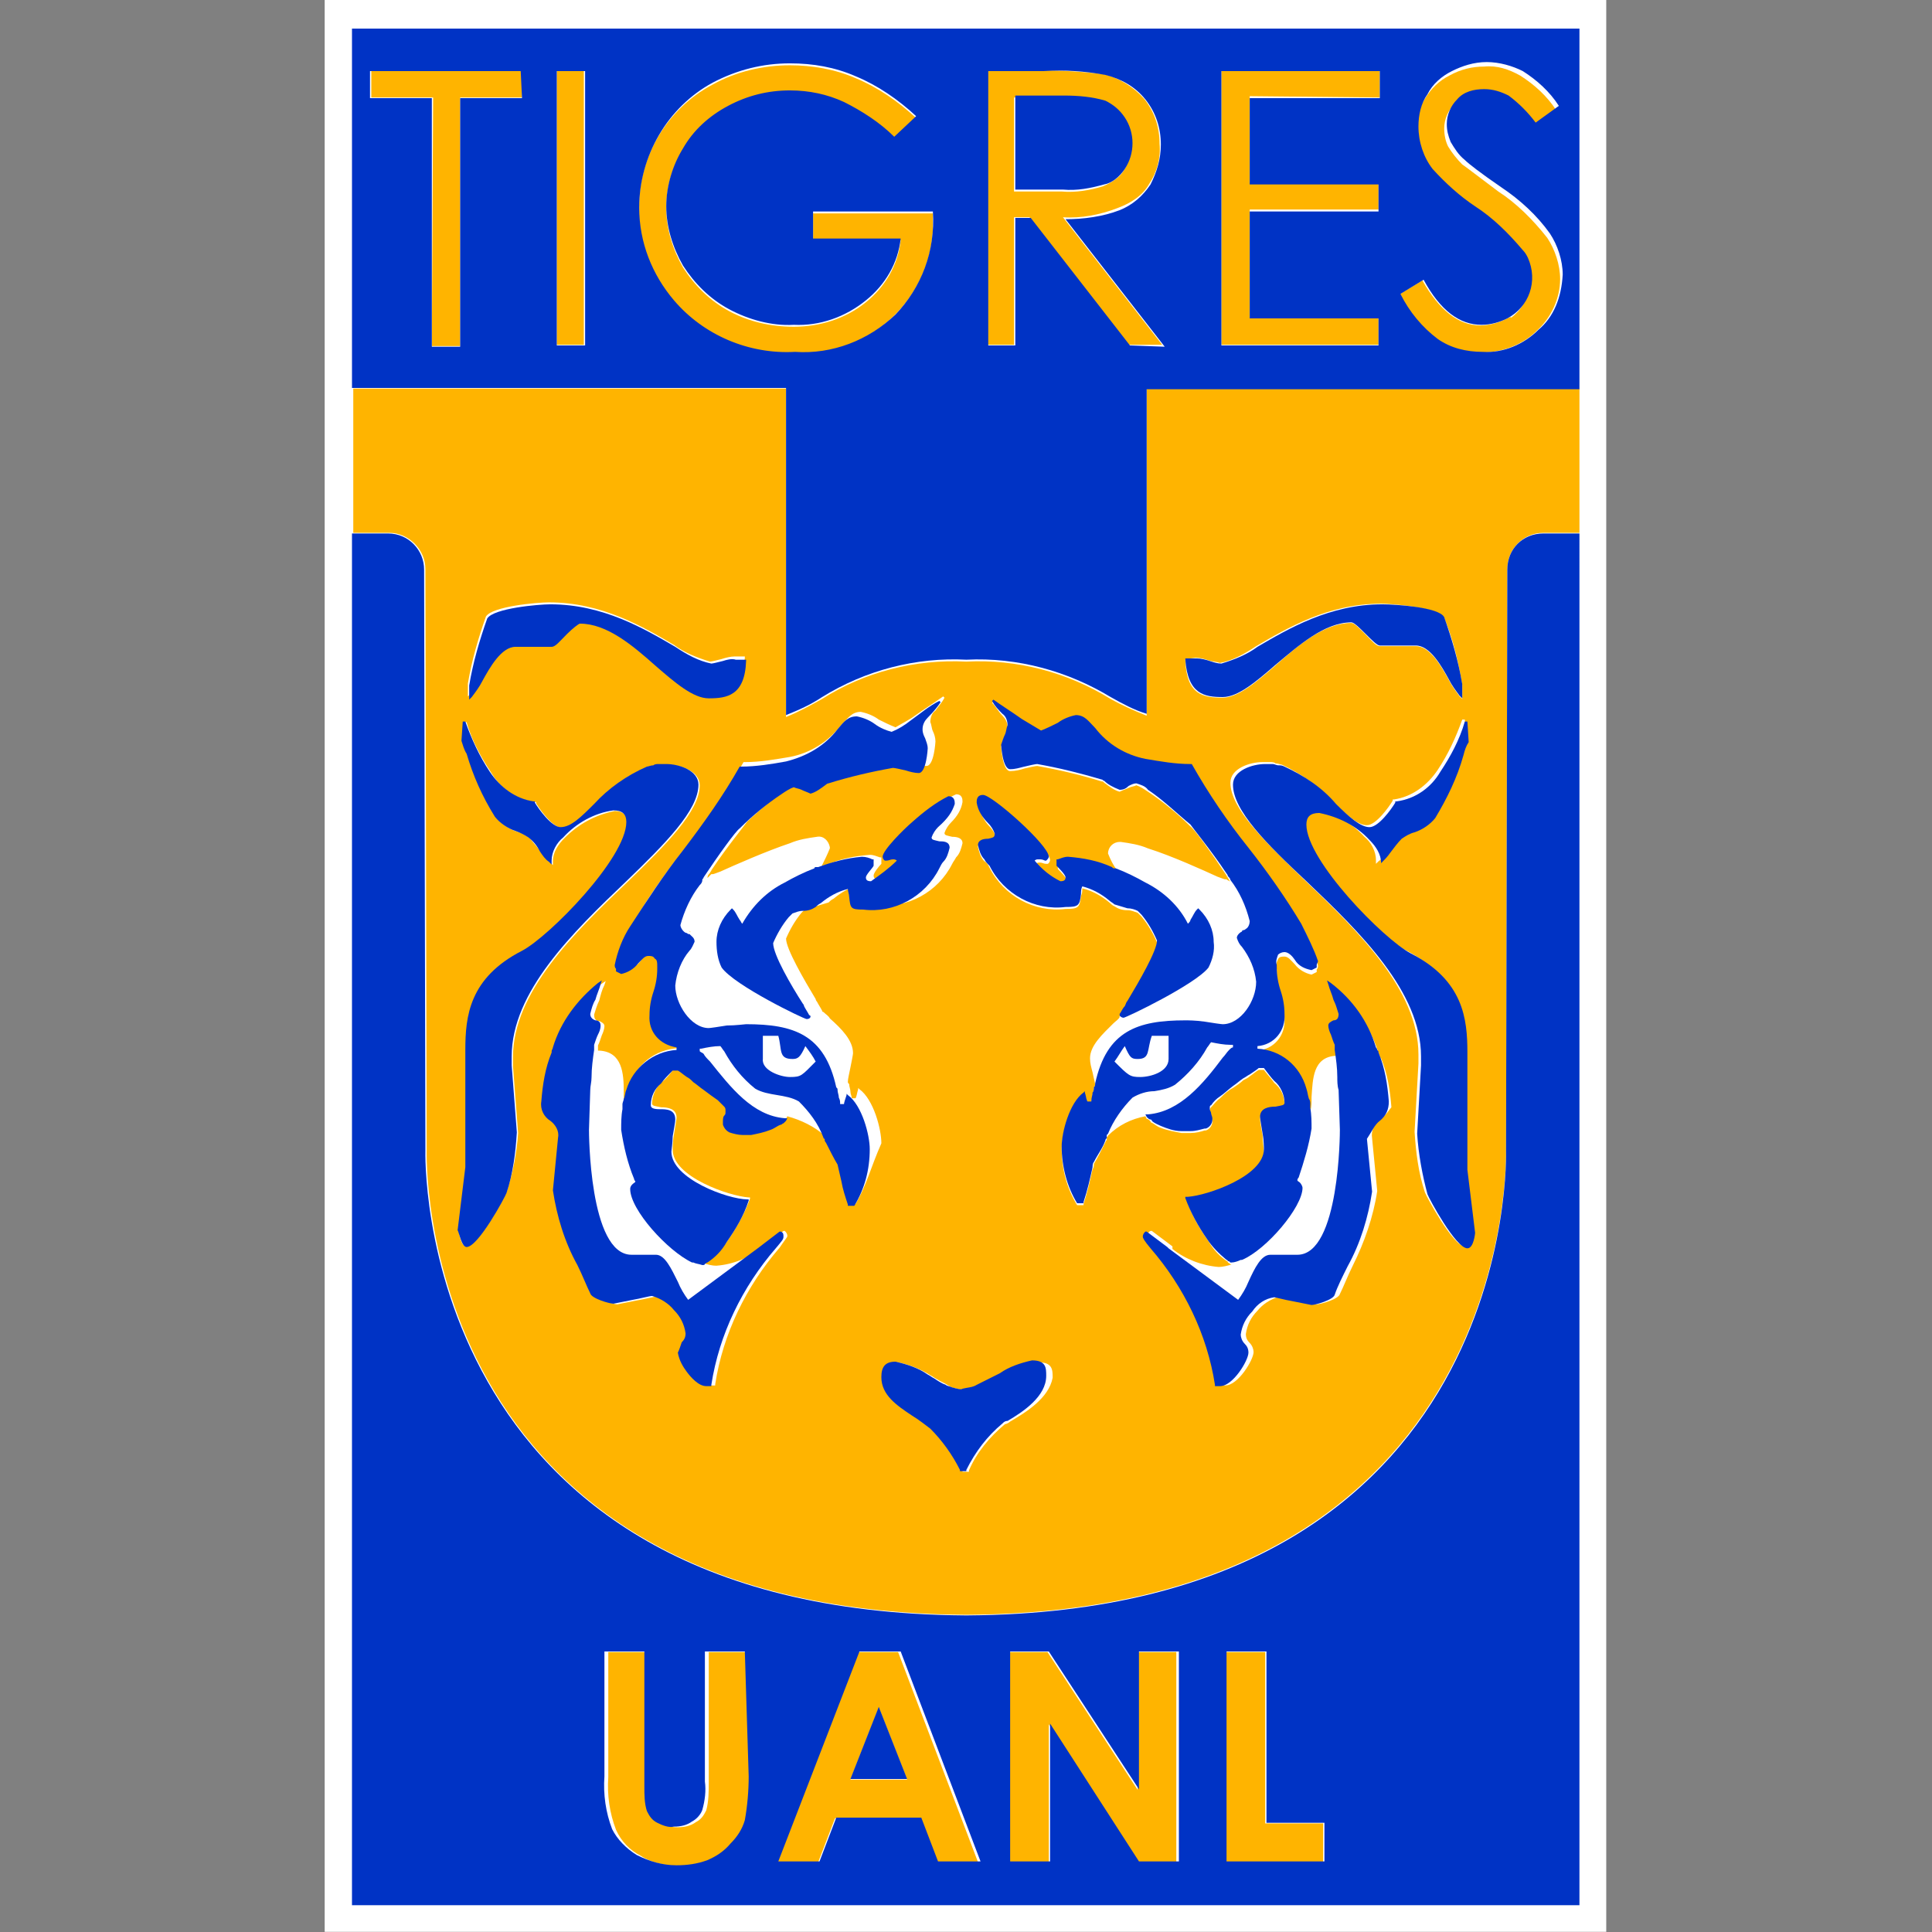 <?xml version="1.0" encoding="UTF-8"?> <svg xmlns="http://www.w3.org/2000/svg" xmlns:xlink="http://www.w3.org/1999/xlink" version="1.1" id="Layer_1" x="0px" y="0px" viewBox="0 0 150 150" style="enable-background:new 0 0 150 150;" xml:space="preserve"><rect x="0" y="0" width="150" height="150" fill="#808080" stroke="none"/> <style type="text/css"> .st0{fill:#FFFFFF;} .st1{fill:#FFB400;} .st2{fill:#0033C5;} </style> <g id="Grupo_1664" transform="translate(128.309 29.986)"> <g id="Grupo_1663" transform="translate(0 0)"> <g id="Grupo_1662"> <g id="Grupo_1661"> <g id="Grupo_1658-2"> <rect id="Rectángulo_961" x="-103.1" y="-30" class="st0" width="99.5" height="150"></rect> <g id="Grupo_1658-3" transform="translate(16.463 52.429)"> <path id="Trazado_2222" class="st0" d="M-82.7,2.9c-0.5-0.3-1.1-0.5-1.7-0.5C-85,2.3-85.5,2.1-86,1.9c-1-0.8-1.8-1.8-2.4-2.9 c-0.1-0.1-0.2-0.3-0.3-0.4c-0.5,0.1-1,0.2-1.5,0.2l-0.1,0V-1c0.1,0,0.2,0.1,0.3,0.2c0.2,0.2,0.3,0.4,0.5,0.6 c1.5,2,3.3,4.2,5.8,4.4l0.1,0v0l0.1,0c1.1,0.2,2.1,0.7,2.9,1.5C-81.2,4.6-81.9,3.7-82.7,2.9z"></path> <path id="Trazado_2223" class="st0" d="M-49.9-0.1c0.2-0.2,0.3-0.4,0.5-0.6c0.1-0.1,0.2-0.1,0.3-0.2v-0.2l-0.2,0 c-0.5-0.1-1-0.2-1.5-0.2C-50.9-1.3-51-1.2-51.1-1c-0.6,1.1-1.4,2.1-2.5,2.9c-0.5,0.3-1.1,0.4-1.6,0.5 c-0.6,0.1-1.2,0.2-1.7,0.5c-0.8,0.8-1.5,1.7-1.9,2.8c0.8-0.7,1.8-1.2,2.9-1.5l0.1,0v0l0.1,0C-53.2,4-51.4,1.8-49.9-0.1z"></path> <path id="Trazado_2224" class="st0" d="M-81.1-2.9c-0.2-0.2-0.4-0.4-0.5-0.5c0,0.1-0.2,0.2-0.3,0.2c-0.2,0-5.6-2.6-6.6-4 c-0.3-0.6-0.4-1.3-0.4-2c0-0.9,0.4-1.8,1.1-2.5l0.1-0.1l0.1,0.1c0.2,0.3,0.4,0.6,0.5,0.8c0.1,0.1,0.1,0.2,0.2,0.3 c0.7-1.4,1.9-2.5,3.3-3.2c0.7-0.4,1.5-0.8,2.3-1.1c0,0,0-0.1,0-0.1l0,0c0.3-0.4,0.5-0.8,0.6-1.3c0-0.5-0.4-0.9-0.9-0.9 c0,0-0.1,0-0.1,0c-0.7,0.1-1.4,0.2-2.1,0.5c-1.9,0.6-4.3,1.7-5.4,2.2c-0.3,0.1-0.5,0.2-0.6,0.2l-0.1,0 c-0.1,0.1-0.2,0.2-0.3,0.3c-0.7,0.9-1.2,2-1.5,3.1c0,0.3,0.1,0.5,0.4,0.6c0.1,0,0.1,0.1,0.2,0.1c0.2,0.1,0.4,0.3,0.4,0.6 c-0.1,0.3-0.2,0.5-0.4,0.7C-91.7-8-92.1-7-92.2-6c0,1.5,1.2,3.3,2.6,3.3c0.1,0,0.8-0.1,1.4-0.2c0.7-0.1,1.3-0.1,1.5-0.1 c3.7,0,6.1,0.8,7,4.9c0-0.2,0.1-0.5,0.2-1.1c0.1-0.5,0.2-1,0.2-1.1C-79.2-1.3-80.2-2.2-81.1-2.9z"></path> <path id="Trazado_2225" class="st0" d="M-90.4,15.8C-90.4,15.8-90.4,15.8-90.4,15.8c-0.3,0-0.5-0.1-0.7-0.2l-0.1,0l0,0 c-1.9-0.8-4.8-4.1-4.8-5.7c0-0.1,0.1-0.3,0.2-0.4c0.1-0.1,0.1-0.1,0.2-0.2c0,0,0-0.1-0.1-0.2c-0.4-1.2-0.8-2.5-1-3.8 c0-0.5,0-1.1,0.1-1.6l0-0.1c-0.1-0.4-0.1-0.7-0.1-1.1c-0.1-1.4-0.1-3.1-1.9-3.2l-0.1,0c-0.1,0.7-0.2,1.4-0.2,2.1 c0,0.3-0.1,0.7-0.1,1l-0.1,3.1c0,0.1,0,9.7,3.3,9.7h2.1c0.7,0,1.2,1,1.7,2.1c0.2,0.5,0.5,1,0.8,1.4l5.4-4 c-1,0.8-2.3,1.3-3.5,1.4C-89.7,15.9-90.1,15.9-90.4,15.8z"></path> <path id="Trazado_2226" class="st0" d="M-52.8-3c0.1,0,0.8,0.1,1.5,0.1c0.6,0.1,1.3,0.2,1.4,0.2c1.4,0,2.6-1.9,2.6-3.3 c-0.1-1-0.5-2-1.1-2.7c-0.2-0.2-0.3-0.5-0.4-0.7c0-0.2,0.2-0.4,0.4-0.5c0.1-0.1,0.2-0.1,0.3-0.2c0.2-0.1,0.4-0.4,0.3-0.6 c-0.3-1.1-0.8-2.2-1.5-3.2c-0.1-0.1-0.2-0.2-0.3-0.2l-0.1,0c-0.1,0-0.3-0.1-0.6-0.2c-1.2-0.5-3.6-1.6-5.4-2.2 c-0.7-0.3-1.4-0.4-2.1-0.5c-0.5-0.1-0.9,0.3-1,0.8c0,0,0,0.1,0,0.1c0.2,0.5,0.4,0.9,0.7,1.3l0,0c0,0,0,0.1,0,0.1 c0.8,0.3,1.6,0.7,2.3,1.1c1.4,0.7,2.5,1.8,3.3,3.2c0.1-0.1,0.1-0.2,0.2-0.3c0.2-0.4,0.4-0.6,0.5-0.8l0.1-0.1l0.1,0.1 c0.7,0.7,1.1,1.6,1.1,2.5c0,0.7-0.1,1.4-0.4,2c-1,1.4-6.4,3.9-6.6,3.9c-0.1,0-0.3-0.1-0.3-0.2c-0.2,0.2-0.3,0.3-0.5,0.5 c-0.8,0.8-1.8,1.7-1.8,2.7c0.1,0.4,0.1,0.8,0.2,1.1c0.1,0.5,0.2,0.8,0.2,1C-58.9-2.1-56.5-3-52.8-3z"></path> <path id="Trazado_2227" class="st0" d="M-40.6,2.3c0-0.3-0.1-0.6-0.1-1c0-0.7-0.1-1.4-0.2-2.1H-41c-1.8,0.1-1.9,1.8-1.9,3.2 c0,0.4,0,0.8-0.1,1.1l0,0.1l0,0c0.1,0.5,0.1,1.1,0.1,1.6c-0.2,1.3-0.5,2.6-1,3.8c0,0.1-0.1,0.2-0.1,0.2c0,0.1,0.1,0.1,0.2,0.2 c0.1,0.1,0.2,0.2,0.2,0.4c0,1.6-2.9,4.8-4.7,5.6l0,0l-0.1,0c-0.2,0.1-0.4,0.1-0.7,0.2h-0.1c-0.3,0.1-0.6,0.2-1,0.2 c-1.3-0.1-2.6-0.6-3.6-1.4h0l5.4,4c0.3-0.4,0.6-0.9,0.8-1.4c0.5-1,1-2.1,1.7-2.1h2.1c3.3,0,3.3-9.6,3.3-9.7L-40.6,2.3z"></path> <path id="Trazado_2228" class="st0" d="M-84.1,4.7c0.1,0,0.1-0.1,0.1-0.1C-84.1,4.6-84.1,4.7-84.1,4.7 C-84.2,4.7-84.2,4.7-84.1,4.7z"></path> <path id="Trazado_2229" class="st0" d="M-55.4,4.7L-55.4,4.7C-55.4,4.7-55.5,4.7-55.4,4.7C-55.5,4.7-55.4,4.7-55.4,4.7z"></path> <path id="Trazado_2230" class="st0" d="M-81.4,0c-0.2-0.4-0.5-0.8-0.8-1.2c-0.4,0.9-0.5,1-1,1c-1,0-0.7-0.7-1.1-1.8 c-0.4,0-0.6,0-1.2,0v1.8c0,1,1.4,1.4,2.1,1.4C-82.5,1.2-82.5,1.1-81.4,0z"></path> <path id="Trazado_2231" class="st0" d="M-56.3-0.2c-0.4,0-0.6-0.1-1-1c-0.3,0.4-0.6,0.8-0.8,1.2c1.1,1.1,1.1,1.2,2,1.2 c0.7,0,2.2-0.5,2.2-1.4V-2c-0.7,0-0.9,0-1.3,0C-55.6-0.8-55.3-0.2-56.3-0.2z"></path> </g> <g id="Grupo_1659" transform="translate(1.719 3.982)"> <path id="Trazado_2232" class="st1" d="M-33.6,38.4c0,0,0.1-0.1,0.2-0.1c-0.1,0-0.2,0.1-0.3,0.2 C-33.7,38.4-33.7,38.4-33.6,38.4z"></path> <path id="Trazado_2233" class="st1" d="M-41-3.8v25.4c-1-0.4-1.9-0.8-2.8-1.3c-3.4-2.1-7.3-3.1-11.2-2.9h0 c-4-0.2-7.9,0.8-11.2,2.9c-0.9,0.5-1.8,1-2.8,1.4V-3.8h-33.6V7.4h2.8c1.5,0,2.8,1.3,2.8,2.8c0,0,0,0,0,0l0.1,45.1 c0,0-1.2,35.8,41.8,36.1h0.2c42.9-0.3,41.8-36.1,41.8-36.1l0.1-45.1c0-1.5,1.2-2.8,2.8-2.8c0,0,0,0,0,0h2.8V-3.8H-41z M-37.2,17.1L-37.2,17.1c0.4,0,0.7,0.1,1,0.2c0.3,0.1,0.6,0.1,0.9,0.2c1-0.2,1.9-0.7,2.8-1.3c2.4-1.4,5.6-3.3,9.7-3.3 c0.9,0,4.4,0.3,4.9,1.1c0.7,1.7,1.1,3.4,1.4,5.2v1.1l-0.2-0.2c-0.3-0.4-0.6-0.8-0.8-1.2c-0.6-1.1-1.5-2.7-2.6-2.7h-2.8 c-0.3,0-0.6-0.4-1.2-1c-0.4-0.4-0.8-0.8-1-0.8c-2.1,0-4.1,1.7-5.9,3.3c-1.5,1.3-2.9,2.5-4.1,2.5c-1.5,0-2.8-0.2-2.9-2.9l0-0.1 L-37.2,17.1z M-93.7,19.1c0.3-1.8,0.8-3.5,1.4-5.2c0.5-0.8,4-1.1,4.9-1.1c4.1,0,7.3,1.9,9.7,3.3c0.8,0.6,1.8,1,2.8,1.3 c0.1,0,0.5-0.1,0.9-0.2c0.3-0.1,0.7-0.2,1-0.2h0.8l0,0.1c-0.2,2.7-1.5,2.9-2.9,2.9c-1.2,0-2.6-1.2-4.1-2.5 c-1.8-1.5-3.8-3.3-5.9-3.3c-0.2,0-0.7,0.5-1,0.8c-0.6,0.6-1,1-1.2,1h-2.8c-1.1,0-2,1.6-2.6,2.7c-0.2,0.4-0.5,0.9-0.8,1.2 l-0.2,0.2L-93.7,19.1z M-90.7,58.6c-0.1,0.3-2.2,4.2-3.1,4.2c-0.5,0-0.6-1.2-0.6-1.2l0.6-4.9v-9.1c0-2.6,0.3-5.6,4.4-7.7 c2.1-1.1,8.1-7.2,8.1-10c0-0.6-0.4-0.9-1-0.9c-1.5,0.3-2.8,1-3.9,2.1c-0.5,0.5-0.9,1.1-0.9,1.8l0,0.3l-0.2-0.2 c-0.3-0.2-0.5-0.5-0.7-0.8c-0.3-0.4-0.6-0.7-0.9-1.1c-0.3-0.2-0.6-0.4-1-0.5c-0.6-0.2-1.2-0.6-1.6-1.1c-1-1.5-1.7-3.1-2.2-4.9 c-0.1-0.4-0.2-0.7-0.4-1l0,0l0,0l0.1-1.5l0.2,0c0.4,1.4,1.1,2.7,1.9,3.9c0.7,1.2,1.9,2.1,3.4,2.3h0.1l0,0.1 c0.3,0.5,1.3,1.9,2,1.9c0.8,0,1.6-0.8,2.6-1.8c1.1-1.3,2.5-2.3,4.1-2.9c0.2-0.1,0.3-0.1,0.5-0.1c0.1,0,0.3-0.1,0.4-0.1 c0.2,0,0.4,0,0.6,0c1,0,2.5,0.5,2.5,1.6c0,2-2.6,4.6-5.6,7.5c-4.2,4-8.9,8.6-8.9,13.6l0,0.3v0.2l0,0.2l0.4,5.2 C-89.9,55.5-90.2,57.1-90.7,58.6L-90.7,58.6z M-63.6,59.5L-63.6,59.5l-0.5,0l0-0.1c-0.2-0.6-0.3-1.2-0.5-1.8 c-0.1-0.5-0.2-0.9-0.3-1.3c-0.3-0.6-0.6-1.1-0.9-1.7c0,0,0,0,0,0c0-0.1-0.1-0.2-0.1-0.2c0,0,0-0.1,0-0.1c0,0,0-0.1-0.1-0.1 c-0.8-0.7-1.8-1.2-2.9-1.5l-0.1,0v0l0.1,0l-0.1,0.2c-0.1,0.1-0.1,0.1-0.2,0.2c0,0.1-0.1,0.1-0.1,0.1c0,0,0,0,0,0 c-0.2,0.2-0.5,0.3-0.8,0.4c-0.5,0.2-1,0.4-1.5,0.4c-0.2,0-0.3,0-0.5,0h-0.2c-0.4,0-0.7-0.1-1-0.2l0,0 c-0.3-0.1-0.5-0.3-0.5-0.6c0,0,0-0.1,0-0.2c0-0.2,0-0.3,0.1-0.5c0-0.1,0.1-0.2,0.1-0.3v-0.1c0-0.1-0.1-0.2-0.1-0.3 c-0.1-0.2-0.3-0.4-0.5-0.5c-0.3-0.3-0.7-0.6-1.1-0.8c-0.3-0.2-0.5-0.4-0.8-0.6c-0.2-0.1-0.4-0.3-0.5-0.4 c-0.3-0.2-0.6-0.4-0.7-0.5h-0.4c-0.3,0.4-0.6,0.8-0.9,1c-0.5,0.4-0.8,1.1-0.8,1.7c0,0.2,0.2,0.2,0.7,0.3 c0.5,0,1.2,0.1,1.2,0.8c0,0.1-0.1,0.7-0.2,1.3c-0.1,0.5-0.1,1.1-0.1,1.2c0,2.1,4.4,3.6,5.9,3.7h0.1l0,0.1 c-0.4,1.1-1,2.2-1.7,3.2c-0.4,0.6-0.9,1.1-1.5,1.6c-0.1,0-0.1,0.1-0.2,0.1c-0.1,0-0.1,0-0.2,0.1c0.3,0.1,0.6,0.2,1,0.2 c1.3-0.1,2.5-0.6,3.5-1.4l0,0l1.7-1.3l0,0l0.1,0c0.1,0.1,0.2,0.2,0.2,0.4c0,0.1-0.2,0.3-0.6,0.9c-2.6,3-4.4,6.7-5,10.6l0,0.1 h-0.4c-0.6,0-1.2-0.7-1.5-1.1c-0.4-0.4-0.6-1-0.7-1.5c0-0.3,0.1-0.5,0.3-0.7c0.2-0.2,0.3-0.5,0.3-0.7 c-0.1-0.7-0.4-1.3-0.9-1.8c-0.4-0.6-1-1-1.7-1.1c-0.1,0-0.9,0.2-1.5,0.3c-0.5,0.1-1,0.2-1.5,0.3c-0.3,0-1.7-0.4-1.8-0.8 c-0.2-0.6-0.6-1.4-1-2.2c-1-1.8-1.6-3.8-1.9-5.8l0.4-4.1c0.1-0.5-0.2-1-0.6-1.3c-0.5-0.4-0.7-0.9-0.7-1.5 c0.1-1.3,0.3-2.6,0.8-3.8c0,0,0-0.1,0-0.1c0-0.1,0.1-0.2,0.1-0.3c0.6-2,1.8-3.7,3.5-5l0.3-0.2l-0.1,0.3 c-0.2,0.4-0.3,0.8-0.4,1.2c-0.2,0.4-0.3,0.8-0.4,1.1c0,0.3,0.1,0.5,0.4,0.5c0.2,0.1,0.4,0.2,0.4,0.4c0,0.2-0.1,0.5-0.2,0.7 c-0.1,0.3-0.2,0.6-0.3,0.8c0,0,0,0.1,0,0.1c0,0,0,0,0,0.1c0,0,0,0,0,0c0,0.1,0,0.1,0,0.2l0.1,0c1.8,0.1,1.9,1.8,1.9,3.2 c0,0.4,0,0.7,0.1,1.1l0,0.1c0-0.1,0-0.2,0-0.4c0-0.1,0-0.3,0.1-0.4c0-0.2,0.1-0.5,0.2-0.7c0.5-1.8,2-3,3.9-3.1v-0.2 c-1.3-0.1-2.2-1.2-2.1-2.5c0-0.6,0.1-1.2,0.3-1.8c0.2-0.6,0.3-1.2,0.3-1.8c0-0.1,0-0.1,0-0.2c0-0.3,0-0.5-0.1-0.8 c-0.1-0.1-0.3-0.2-0.5-0.2c-0.3,0-0.6,0.3-0.8,0.6c-0.3,0.5-0.7,0.7-1.3,0.8h0l-0.4-0.2l0-0.1c0,0,0-0.1,0-0.1 c0-0.1-0.1-0.2-0.1-0.3c0.3-1.1,0.7-2.1,1.2-3c1.2-2.1,2.6-4,4.1-5.9c1.6-2,3.1-4.2,4.4-6.5l0,0h0.1c1.2,0,2.3-0.2,3.5-0.4 c1.6-0.3,3-1.2,4-2.5c0.5-0.5,0.8-1,1.5-1c0.5,0.1,1,0.3,1.4,0.6c0.4,0.2,0.8,0.4,1.3,0.6c0.5-0.3,1.1-0.6,1.5-0.9 c0.7-0.5,1.5-1,2.2-1.5l0.1,0.1c-0.2,0.4-0.5,0.7-0.7,1c-0.3,0.2-0.4,0.6-0.4,0.9c0.1,0.2,0.1,0.5,0.2,0.7 c0.1,0.2,0.2,0.5,0.2,0.8c0,0-0.1,1.9-0.7,1.9c-0.4,0-0.7-0.1-1-0.2c-0.4-0.1-0.9-0.2-1-0.2c-1.7,0.3-3.4,0.7-5,1.2 c0,0-0.1,0.1-0.2,0.1c-0.3,0.3-0.7,0.5-1.2,0.7c-0.3,0-0.5-0.1-0.7-0.3c-0.2-0.1-0.4-0.2-0.6-0.2c-0.3,0.1-0.6,0.2-0.9,0.5 c-1.2,0.8-2.2,1.7-3.3,2.7c-0.2,0.3-1.6,2-2.8,3.8c0,0.1-0.1,0.1-0.1,0.2c0,0,0,0,0,0c-0.1,0.1-0.2,0.2-0.2,0.4 c0.1-0.1,0.2-0.2,0.3-0.3l0.1,0c0.1,0,0.3-0.1,0.6-0.2c1.1-0.5,3.6-1.6,5.4-2.2c0.7-0.3,1.4-0.4,2.1-0.5 c0.5-0.1,0.9,0.3,1,0.8c0,0,0,0.1,0,0.1c-0.2,0.5-0.4,0.9-0.6,1.3l0,0c0,0,0,0.1,0,0.1c0,0,0.1,0,0.1-0.1c0,0,0.1,0,0.1,0 c0,0,0,0,0.1,0c1.1-0.5,2.2-0.7,3.4-0.8c0.3,0,0.5,0.1,0.8,0.2l0.1,0v0.5l0,0c-0.2,0.2-0.6,0.7-0.6,0.9s0.1,0.3,0.4,0.3 c0.8-0.4,1.4-0.9,2-1.6c-0.1-0.1-0.2-0.1-0.3-0.1c-0.2,0-0.3,0-0.5,0.1l0,0l0,0c0,0,0,0-0.1,0c-0.1-0.1-0.2-0.2-0.2-0.3 c0-0.6,1.6-2.1,2.3-2.7c0.8-0.8,1.7-1.5,2.8-2c0.5,0,0.5,0.4,0.5,0.6c-0.1,0.6-0.4,1.1-0.9,1.6c-0.2,0.2-0.4,0.5-0.5,0.8 c0,0.2,0.2,0.2,0.6,0.3c0.4,0,0.8,0.1,0.8,0.5c-0.1,0.4-0.2,0.8-0.5,1.1c-0.1,0.2-0.2,0.3-0.3,0.5c-1.1,2.2-3.5,3.5-5.9,3.2 c-1,0-1.1-0.1-1.1-1c0-0.2,0-0.4-0.1-0.6c-0.8,0.2-1.5,0.6-2.1,1.1c-0.2,0.1-0.3,0.2-0.4,0.3c-0.3,0.1-0.7,0.2-1,0.3 c-0.3,0-0.6,0.1-0.8,0.2c-0.1,0.1-0.2,0.2-0.3,0.3c-0.5,0.6-0.9,1.3-1.2,2c0,0.8,1.4,3.2,2.3,4.7c0,0.1,0.1,0.2,0.1,0.2 c0.1,0.2,0.3,0.5,0.4,0.7c0,0,0,0.1,0.1,0.1c0,0,0,0,0,0l0,0l0,0v0c0.2,0.2,0.4,0.3,0.5,0.5c0.9,0.8,1.8,1.7,1.8,2.7 c0,0.1-0.1,0.6-0.2,1.1c-0.1,0.5-0.2,0.9-0.2,1.1c0,0.1,0,0.1,0.1,0.2c0,0.2,0.1,0.4,0.1,0.6c0,0.2,0.1,0.3,0.1,0.5h0.1l0.2,0 c0.1-0.2,0.1-0.4,0.2-0.7l0-0.1l0.1,0.1c1.1,0.8,1.7,3.1,1.7,4.2C-62.4,56.6-62.8,58.2-63.6,59.5L-63.6,59.5z M-51.6,76.4 c-0.1,0.1-0.3,0.2-0.4,0.2c-1.2,1-2.2,2.2-2.8,3.6l0,0.1h-0.5l0-0.1c-0.6-1.2-1.4-2.3-2.3-3.2c-0.4-0.4-0.9-0.7-1.4-1 c-1.2-0.8-2.4-1.6-2.4-3c0-0.8,0.3-1.2,1.1-1.2c0.9,0.2,1.7,0.5,2.5,1c0.2,0.1,0.3,0.2,0.5,0.3c0.3,0.2,0.6,0.3,0.9,0.5 c0.2,0.1,0.3,0.2,0.5,0.2c0.3,0.1,0.7,0.2,1.1,0.2c0.4,0,0.7-0.1,1.1-0.3c0.2-0.1,0.4-0.2,0.6-0.3c0.4-0.2,0.8-0.4,1.2-0.6 l0,0c0.8-0.5,1.6-0.9,2.5-1c1.1,0,1.1,0.6,1.1,1.2C-48.6,74.6-50.4,75.7-51.6,76.4L-51.6,76.4z M-22.9,53 c-0.4,0.3-0.7,0.8-0.6,1.4l0.4,4.1c-0.3,2-1,4-1.9,5.8c-0.4,0.8-0.7,1.6-1,2.2c-0.1,0.4-1.5,0.8-1.8,0.8 c-0.1,0-0.6-0.1-1.5-0.3c-0.6-0.1-1.3-0.3-1.4-0.3c-0.7,0.2-1.3,0.6-1.7,1.1c-0.5,0.5-0.8,1.1-0.9,1.8c0,0.3,0.1,0.5,0.3,0.7 c0.2,0.2,0.3,0.5,0.3,0.7c0,0.6-1.2,2.6-2.2,2.6h-0.4l0-0.1c-0.6-3.9-2.4-7.6-5-10.6c-0.5-0.6-0.6-0.7-0.6-0.9 c0-0.2,0-0.3,0.2-0.4l0.1,0l0,0l1.6,1.2L-39,63h0c1,0.8,2.3,1.3,3.6,1.4c0.3,0,0.7-0.1,1-0.2c-0.1,0-0.1,0-0.2-0.1 c0,0-0.1,0-0.1-0.1c-0.6-0.4-1.1-0.9-1.5-1.6c-0.7-1-1.3-2-1.7-3.2l0-0.1h0.1c1.5,0,5.9-1.6,5.9-3.7c0-0.1-0.1-0.7-0.1-1.2 c-0.1-0.6-0.2-1.1-0.2-1.3c0-0.8,0.7-0.8,1.2-0.8c0.5,0,0.7-0.1,0.7-0.3c0-0.7-0.3-1.3-0.8-1.7c-0.2-0.3-0.5-0.6-0.8-1h-0.4 c-0.2,0.1-0.4,0.3-0.7,0.5c-0.1,0.1-0.3,0.2-0.5,0.3c-0.2,0.2-0.5,0.4-0.8,0.6c-0.4,0.2-0.7,0.5-1,0.8 c-0.3,0.2-0.5,0.5-0.7,0.7c-0.1,0.1-0.1,0.2-0.1,0.2c0,0,0,0.1,0,0.1c0,0.1,0,0.2,0.1,0.3c0,0.1,0.1,0.3,0.1,0.4 c0,0,0,0,0,0.1c0,0.3-0.2,0.6-0.5,0.7c0,0,0,0-0.1,0c-0.3,0.1-0.7,0.2-1.1,0.2c-0.1,0-0.1,0-0.2,0c-0.2,0-0.3,0-0.5,0 c-0.5-0.1-1.1-0.2-1.6-0.4c-0.3-0.1-0.5-0.3-0.7-0.4h0c0,0-0.1,0-0.1-0.1c-0.1-0.1-0.2-0.2-0.3-0.2l-0.1-0.2l0.1,0v0l-0.1,0 c-1.1,0.2-2.1,0.7-2.9,1.5c0,0,0,0.1-0.1,0.1c0,0,0,0.1,0,0.1c0,0,0,0.1,0,0.1c0,0.1-0.1,0.1-0.1,0.2 c-0.3,0.6-0.6,1.2-0.9,1.7c0,0.1,0,0.3-0.1,0.4c-0.2,0.9-0.4,1.8-0.7,2.7l0,0.1h-0.5l0,0c-0.8-1.3-1.2-2.8-1.2-4.4 c0-1.1,0.6-3.4,1.7-4.2l0.1-0.1l0,0.1c0.1,0.3,0.2,0.6,0.2,0.7l0.2,0h0.1c0-0.2,0.1-0.5,0.1-0.7c0-0.1,0.1-0.3,0.1-0.4 c0-0.1,0-0.2,0.1-0.3c0-0.2-0.1-0.5-0.2-1c-0.1-0.4-0.2-0.7-0.2-1.1c0-1,1-1.9,1.8-2.7c0.2-0.2,0.4-0.3,0.5-0.5c0,0,0,0,0,0 l0,0l0,0c0,0,0,0,0,0c0,0,0-0.1,0-0.1c0.1-0.1,0.2-0.4,0.4-0.6c0.1-0.1,0.1-0.2,0.2-0.4c0.9-1.4,2.3-3.8,2.3-4.7 c-0.3-0.7-0.7-1.4-1.2-2c-0.1-0.1-0.2-0.2-0.3-0.3c-0.3-0.1-0.5-0.2-0.8-0.2c-0.4,0-0.7-0.1-1-0.3c-0.2-0.1-0.3-0.2-0.4-0.3 c-0.6-0.5-1.3-0.9-2.1-1.1c0,0.2,0,0.4-0.1,0.6c-0.1,0.9-0.2,1-1.2,1c-2.4,0.3-4.8-1-5.9-3.2c-0.1-0.2-0.2-0.4-0.4-0.5 c-0.3-0.3-0.4-0.7-0.5-1.1c0-0.5,0.5-0.5,0.8-0.5c0.4-0.1,0.6-0.1,0.6-0.3c-0.1-0.3-0.3-0.6-0.5-0.8c-0.4-0.4-0.7-1-0.9-1.6 c0-0.2,0-0.6,0.5-0.6c0.7,0,5.1,3.9,5.1,4.8c0,0.1-0.1,0.3-0.2,0.3c0,0,0,0-0.1,0l0,0l0,0c-0.2,0-0.3-0.1-0.5-0.1 c-0.1,0-0.2,0-0.3,0.1c0.6,0.6,1.3,1.1,2,1.6c0.3,0,0.4-0.1,0.4-0.3s-0.5-0.7-0.7-0.9l0,0v-0.5l0.1,0c0.2-0.1,0.5-0.2,0.8-0.2 c1.2,0.1,2.3,0.4,3.4,0.8h0c0.1,0,0.1,0,0.2,0.1l0.1,0c0,0,0-0.1,0-0.1l0,0c-0.3-0.4-0.5-0.8-0.7-1.3c0-0.5,0.4-0.9,0.9-0.9 c0,0,0.1,0,0.1,0c0.7,0.1,1.4,0.2,2.1,0.5c1.9,0.6,4.3,1.7,5.4,2.2c0.3,0.1,0.5,0.2,0.6,0.2l0.1,0c0.1,0.1,0.2,0.1,0.3,0.2 c-0.1-0.1-0.1-0.2-0.2-0.3c0,0,0,0,0,0c0-0.1-0.1-0.1-0.1-0.2c-1.2-1.8-2.5-3.6-2.8-3.8c-1-1-2.1-1.9-3.3-2.7 c-0.3-0.2-0.6-0.4-0.9-0.5c-0.2,0.1-0.4,0.1-0.6,0.2c-0.2,0.1-0.5,0.2-0.7,0.3c-0.4-0.1-0.8-0.4-1.2-0.7 c-0.1-0.1-0.1-0.1-0.2-0.1c-1.6-0.5-3.3-0.9-5-1.2c-0.1,0-0.6,0.1-1,0.2c-0.3,0.1-0.7,0.2-1.1,0.2c-0.6,0-0.7-1.9-0.7-1.9 c0.1-0.3,0.1-0.5,0.3-0.8c0.1-0.2,0.2-0.5,0.2-0.7c0-0.4-0.2-0.7-0.4-0.9c-0.3-0.3-0.5-0.7-0.8-1l0.1-0.1 c0.8,0.4,1.5,1,2.2,1.5c0.5,0.4,1,0.7,1.5,0.9c0.5-0.1,0.9-0.3,1.3-0.6c0.4-0.3,0.9-0.5,1.4-0.6c0.7,0,1,0.4,1.5,1 c1,1.3,2.4,2.1,4,2.5c1.1,0.2,2.3,0.4,3.5,0.4h0.1l0,0c1.3,2.3,2.8,4.4,4.4,6.5c1.5,1.9,2.8,3.9,4.1,5.9c0.5,1,1,2,1.2,3 c0,0.1,0,0.2-0.1,0.3c0,0,0,0.1,0,0.1l0,0.1l-0.4,0.2h0c-0.5-0.1-1-0.4-1.3-0.8c-0.3-0.3-0.5-0.6-0.8-0.6 c-0.2,0-0.4,0-0.5,0.2c-0.1,0.2-0.2,0.5-0.1,0.8c0,0.1,0,0.2,0,0.2c0,0.6,0.1,1.2,0.3,1.8c0.2,0.6,0.3,1.2,0.3,1.8 c0.1,1.3-0.8,2.4-2.1,2.5l0,0.2c1.8,0.1,3.4,1.3,3.8,3.1c0.1,0.3,0.2,0.5,0.2,0.8c0,0.1,0,0.3,0.1,0.4c0,0.1,0,0.2,0,0.3l0,0 l0-0.1c0.1-0.3,0.1-0.7,0.1-1.1c0.1-1.4,0.1-3.1,1.9-3.2h0.1c0-0.1,0-0.1,0-0.2c0,0,0,0,0,0c0,0,0,0,0-0.1c0,0,0-0.1,0-0.1 c-0.1-0.3-0.2-0.6-0.3-0.8c-0.1-0.2-0.2-0.4-0.2-0.7c0-0.3,0.2-0.4,0.4-0.4c0.3,0,0.4-0.3,0.4-0.5c-0.1-0.4-0.2-0.8-0.4-1.1 c-0.1-0.4-0.3-0.8-0.4-1.2l-0.1-0.3l0.3,0.2c1.6,1.3,2.9,3,3.5,5c0,0.1,0.1,0.2,0.1,0.2c0,0.1,0,0.1,0.1,0.2 c0.5,1.2,0.7,2.5,0.8,3.8C-22.1,52.1-22.4,52.6-22.9,53L-22.9,53z M-16.3,62.8c-0.9,0-3-3.9-3.1-4.2c-0.5-1.5-0.7-3.1-0.8-4.7 l0.3-5.3l0-0.2l0-0.2l0-0.3c0-5-4.7-9.6-8.9-13.6c-3-2.9-5.7-5.5-5.7-7.5c0-1.1,1.5-1.6,2.5-1.6c0.2,0,0.4,0,0.6,0 c0.1,0,0.3,0,0.4,0.1c0.2,0,0.4,0.1,0.5,0.1c1.5,0.7,2.9,1.7,4,2.9c1,1,1.9,1.8,2.6,1.8c0.7,0,1.7-1.4,2-1.9l0-0.1h0.1 c1.4-0.2,2.6-1.1,3.4-2.3c0.8-1.2,1.4-2.5,1.9-3.9l0.2,0l0.1,1.6v0c-0.1,0.3-0.3,0.7-0.4,1c-0.5,1.7-1.3,3.3-2.2,4.9 c-0.4,0.5-1,0.9-1.6,1.1c-0.3,0.1-0.7,0.3-1,0.5c-0.4,0.3-0.7,0.7-0.9,1.1c-0.2,0.3-0.4,0.6-0.7,0.8l-0.2,0.2l0-0.3 c0-0.7-0.4-1.4-0.9-1.8c-1-1.1-2.4-1.9-3.9-2.1c-0.7,0-1,0.3-1,0.9c0,2.8,6,8.9,8.1,10c4.1,2.1,4.4,5.1,4.4,7.7v9.1l0.6,4.9 C-15.7,61.6-15.8,62.8-16.3,62.8L-16.3,62.8z"></path> <path id="Trazado_2234" class="st1" d="M-76.4,38.4L-76.4,38.4c0,0-0.1-0.1-0.2-0.1C-76.5,38.3-76.5,38.4-76.4,38.4z"></path> <path id="Trazado_2235" class="st1" d="M-96.5-7.1h2.2v-19.3h4.8v-2.1h-11.7v2.1h4.8L-96.5-7.1z"></path> <rect id="Rectángulo_962" x="-86.8" y="-28.5" class="st1" width="2.1" height="21.3"></rect> <path id="Trazado_2236" class="st1" d="M-77.8-10.6c2.4,2.7,5.8,4.2,9.4,4c5.6,0.4,10.4-3.8,10.8-9.4c0-0.5,0-0.9,0-1.4h-9.3 v2.1h6.8c-0.2,1.9-1.2,3.6-2.7,4.8c-1.6,1.3-3.6,1.9-5.6,1.9c-1.8,0-3.5-0.4-5-1.2c-1.5-0.8-2.7-2-3.6-3.4 c-0.8-1.4-1.3-3-1.3-4.6c0-1.6,0.4-3.1,1.3-4.5c0.9-1.4,2.1-2.6,3.5-3.3c1.5-0.8,3.1-1.2,4.8-1.2c1.4,0,2.9,0.3,4.2,0.9 c1.5,0.6,2.8,1.5,3.9,2.7l1.7-1.6c-1.4-1.3-3-2.4-4.7-3.1c-1.6-0.7-3.4-1-5.1-1c-2.1,0-4.2,0.5-6,1.5 c-3.6,1.9-5.8,5.7-5.7,9.7C-80.5-15.2-79.5-12.6-77.8-10.6z"></path> <path id="Trazado_2237" class="st1" d="M-40.8-19.7c0.6-0.9,0.9-2,0.8-3.1c0-1.3-0.4-2.5-1.2-3.5c-0.8-0.9-1.9-1.6-3.1-1.9 c-1.6-0.2-3.2-0.3-4.8-0.3h-4.3v21.3h2.1v-9.9h1.2l7.7,9.9h2.6l-7.7-9.9c1.4,0.1,2.9-0.2,4.2-0.7 C-42.2-18.2-41.3-18.8-40.8-19.7z M-44.4-19.5c-1,0.3-2.1,0.5-3.2,0.4l-3.7,0v-7.3h3.8c1.1-0.1,2.1,0.1,3.2,0.4 c0.6,0.2,1.2,0.7,1.5,1.3c0.4,0.6,0.6,1.3,0.6,2c0,0.7-0.2,1.4-0.6,2C-43.1-20.2-43.7-19.8-44.4-19.5L-44.4-19.5z"></path> <path id="Trazado_2238" class="st1" d="M-22.9-26.4v-2.1h-12.3v21.3H-23v-2.1h-10v-8.4h10v-2.1h-10v-6.7L-22.9-26.4z"></path> <path id="Trazado_2239" class="st1" d="M-13.1-9.2c-0.6,0.3-1.3,0.5-2,0.5c-1.7,0-3.2-1.2-4.5-3.5l-1.8,1.1 c0.7,1.4,1.7,2.6,2.9,3.5c1.1,0.7,2.3,1,3.5,1c1.6,0,3.2-0.6,4.3-1.7c1.1-1,1.8-2.5,1.8-4c0-1.1-0.4-2.3-1-3.2 c-1.1-1.4-2.4-2.7-3.8-3.6c-1.6-1.2-2.5-1.9-2.8-2.1c-0.4-0.4-0.8-0.9-1.1-1.4c-0.2-0.4-0.3-0.9-0.3-1.4 c0-0.7,0.3-1.4,0.8-1.9c0.6-0.5,1.3-0.8,2.1-0.8c0.7,0,1.3,0.2,1.9,0.5c0.8,0.6,1.5,1.3,2.1,2.1l1.8-1.3 c-0.7-1.1-1.7-2-2.8-2.7c-0.9-0.5-1.8-0.8-2.8-0.7c-0.9,0-1.8,0.2-2.7,0.7c-0.8,0.4-1.4,1-1.9,1.8c-0.5,0.8-0.7,1.6-0.7,2.5 c0,1.2,0.4,2.3,1.1,3.3c1,1.1,2.1,2.1,3.3,2.9c1.4,1,2.6,2.1,3.7,3.4c1.2,1.5,0.9,3.7-0.7,4.9C-12.7-9.4-12.9-9.3-13.1-9.2 L-13.1-9.2z"></path> <path id="Trazado_2240" class="st1" d="M-33.7,64.1l0.1,0L-33.7,64.1C-33.6,64-33.7,64.1-33.7,64.1z"></path> <path id="Trazado_2241" class="st1" d="M-76.4,64L-76.4,64L-76.4,64C-76.4,64.1-76.4,64-76.4,64z"></path> <path id="Trazado_2242" class="st1" d="M-75,104.4c0,0.7,0,1.5-0.2,2.2c-0.2,0.4-0.4,0.7-0.8,0.9c-0.4,0.3-0.9,0.4-1.4,0.4 c-0.5,0-0.9-0.1-1.3-0.3c-0.3-0.2-0.6-0.5-0.8-0.9c-0.2-0.6-0.3-1.3-0.2-1.9V94.3h-3.1v9.7c-0.1,1.4,0.1,2.8,0.6,4.1 c0.4,0.9,1.1,1.6,1.9,2c0.9,0.6,2,0.8,3.1,0.8c0.8,0,1.6-0.1,2.4-0.4c0.7-0.3,1.3-0.7,1.8-1.3c0.5-0.5,0.8-1.1,1.1-1.8 c0.2-1.1,0.3-2.3,0.3-3.4v-9.7H-75L-75,104.4z"></path> <path id="Trazado_2243" class="st1" d="M-63.4,94.3l-6.3,16.3h3.2l1.3-3.4h6.6l1.3,3.4h3.2l-6.2-16.3H-63.4z M-64,104.2 l2.2-5.6l2.2,5.6H-64z"></path> <path id="Trazado_2244" class="st1" d="M-41.7,105l-7-10.7h-3v16.3h3.1V99.9l6.9,10.7h3V94.3h-3.1L-41.7,105z"></path> <path id="Trazado_2245" class="st1" d="M-31.8,94.3h-3.1v16.3h7.6v-3h-4.5V94.3z"></path> </g> <g id="Grupo_1660" transform="translate(1.719 1.733)"> <path id="Trazado_2246" class="st2" d="M-42.7-18.6c0.4-0.6,0.6-1.3,0.6-2c0-0.7-0.2-1.4-0.6-2c-0.4-0.6-0.9-1-1.5-1.3 c-1-0.3-2.1-0.4-3.2-0.4h-3.8v7.3l3.7,0c1.1,0.1,2.1-0.1,3.2-0.4C-43.7-17.5-43.1-18-42.7-18.6z"></path> <path id="Trazado_2247" class="st2" d="M-64,106.4h4.4l-2.2-5.6L-64,106.4z"></path> <path id="Trazado_2248" class="st2" d="M-102.7-29.6v28H-69v25.4c1-0.4,1.9-0.8,2.8-1.4c3.4-2.1,7.3-3.1,11.2-2.9h0 c4-0.2,7.9,0.9,11.2,2.9c0.9,0.5,1.8,1,2.8,1.3V-1.5h33.6v-28H-102.7z M-89.5-24.1h-4.8v19.3h-2.2v-19.3h-4.8v-2.1h11.7 L-89.5-24.1z M-84.6-4.9h-2.2v-21.3h2.2V-4.9z M-60.5-7.3c-2.1,2-4.9,3.1-7.8,2.9c-3.6,0.2-7.1-1.3-9.4-4 c-1.7-2-2.7-4.5-2.7-7.2c0-4,2.2-7.8,5.7-9.7c1.9-1,3.9-1.5,6-1.5c1.8,0,3.5,0.3,5.1,1c1.7,0.7,3.3,1.8,4.7,3.1l-1.7,1.6 c-1.1-1.1-2.5-2-3.9-2.7c-1.3-0.6-2.7-0.9-4.2-0.9c-1.7,0-3.3,0.4-4.8,1.2c-1.5,0.8-2.7,1.9-3.5,3.3c-0.8,1.3-1.3,2.9-1.3,4.5 c0,1.6,0.5,3.2,1.3,4.6c0.9,1.4,2.1,2.6,3.6,3.4c1.5,0.8,3.3,1.3,5,1.2c2,0.1,4-0.6,5.6-1.9c1.5-1.2,2.5-2.9,2.7-4.8h-6.8 v-2.1h9.3C-57.4-12.2-58.5-9.4-60.5-7.3L-60.5-7.3z M-42.3-4.9l-7.7-9.9h-1.2v9.9h-2.1v-21.3h4.3c1.6-0.1,3.2,0,4.8,0.3 c1.2,0.3,2.3,0.9,3.1,1.9c0.8,1,1.2,2.2,1.2,3.5c0,1.1-0.3,2.1-0.8,3.1c-0.6,0.9-1.4,1.6-2.4,2c-1.3,0.5-2.8,0.7-4.2,0.7 l7.7,9.9L-42.3-4.9z M-22.9-24.1H-33v6.7h10v2.1h-10V-7h10v2.1h-12.2v-21.3h12.3L-22.9-24.1z M-10.6-6.1 c-1.1,1.1-2.7,1.8-4.3,1.7c-1.3,0-2.5-0.3-3.5-1c-1.2-0.9-2.2-2.1-2.9-3.5l1.8-1.1c1.3,2.4,2.8,3.5,4.5,3.5 c0.7,0,1.4-0.2,2-0.5c1.7-0.9,2.4-2.9,1.6-4.7c-0.1-0.2-0.2-0.4-0.4-0.6c-1.1-1.3-2.3-2.5-3.7-3.4c-1.2-0.8-2.3-1.8-3.3-2.9 c-0.7-0.9-1.1-2.1-1.1-3.3c0-0.9,0.2-1.8,0.7-2.5c0.4-0.8,1.1-1.4,1.9-1.8c0.8-0.4,1.7-0.7,2.7-0.7c1,0,2,0.3,2.8,0.7 c1.1,0.7,2.1,1.6,2.8,2.7l-1.8,1.3c-0.6-0.8-1.3-1.5-2.1-2.1c-0.6-0.3-1.2-0.5-1.9-0.5c-0.8,0-1.6,0.2-2.1,0.8 c-0.5,0.5-0.8,1.2-0.8,1.9c0,0.5,0.1,0.9,0.3,1.4c0.3,0.5,0.6,1,1.1,1.4c0.3,0.3,1.2,1,2.8,2.1c1.5,1,2.8,2.2,3.8,3.6 c0.6,0.9,1,2.1,1,3.2C-8.8-8.6-9.4-7.1-10.6-6.1L-10.6-6.1z"></path> <path id="Trazado_2249" class="st2" d="M-13,12.5l-0.1,45.1c0,0,1.2,35.8-41.8,36.1h-0.2C-98.1,93.4-97,57.6-97,57.6 l-0.1-45.1c0-1.5-1.2-2.8-2.8-2.8h0h-2.8v106.5h95.3V9.7h-2.8C-11.8,9.7-13,10.9-13,12.5C-13,12.5-13,12.5-13,12.5z M-71.9,106.2c0,1.1-0.1,2.3-0.3,3.4c-0.2,0.7-0.6,1.3-1.1,1.8c-0.5,0.6-1.1,1-1.8,1.3c-0.8,0.3-1.6,0.4-2.4,0.4 c-1.1,0-2.1-0.3-3.1-0.8c-0.8-0.5-1.5-1.2-1.9-2c-0.5-1.3-0.7-2.7-0.6-4.1v-9.7h3.1V107c0,0.6,0,1.3,0.2,1.9 c0.2,0.4,0.4,0.7,0.8,0.9c0.4,0.2,0.9,0.4,1.3,0.3c0.5,0,1-0.1,1.4-0.4c0.4-0.2,0.7-0.6,0.8-0.9c0.2-0.7,0.3-1.5,0.2-2.2V96.5 h3.1L-71.9,106.2z M-57.2,112.8l-1.3-3.4h-6.6l-1.3,3.4h-3.2l6.3-16.3h3.2l6.2,16.3H-57.2z M-38.6,112.8h-3l-6.9-10.7v10.7 h-3.1V96.5h3l7,10.7V96.5h3.1V112.8z M-27.2,112.8h-7.6V96.5h3.1v13.3h4.5V112.8z"></path> <path id="Trazado_2250" class="st2" d="M-22.9,55.3c0.5-0.4,0.7-0.9,0.7-1.5c-0.1-1.3-0.3-2.6-0.8-3.8c0-0.1,0-0.1-0.1-0.2 c0-0.1-0.1-0.2-0.1-0.2c-0.6-2-1.8-3.7-3.5-5l-0.3-0.2l0.1,0.3c0.1,0.4,0.3,0.8,0.4,1.2c0.2,0.4,0.3,0.8,0.4,1.1 c0,0.3-0.1,0.5-0.4,0.5c-0.2,0.1-0.4,0.2-0.4,0.4c0,0.2,0.1,0.5,0.2,0.7c0.1,0.3,0.2,0.6,0.3,0.8c0,0,0,0.1,0,0.1 c0,0,0,0,0,0.1c0,0,0,0,0,0c0,0.1,0,0.1,0,0.2c0.1,0.7,0.2,1.4,0.2,2.1c0,0.3,0,0.7,0.1,1l0.1,3.1c0,0.1,0,9.7-3.3,9.7h-2.1 c-0.7,0-1.2,1-1.7,2.1c-0.2,0.5-0.5,1-0.8,1.4l-5.4-4l-0.1-0.1l-1.6-1.2l0,0l-0.1,0c-0.1,0.1-0.2,0.2-0.2,0.4 c0,0.1,0.1,0.3,0.6,0.9c2.6,3,4.4,6.7,5,10.6l0,0.1h0.4c1,0,2.2-2,2.2-2.6c0-0.3-0.1-0.5-0.3-0.7c-0.2-0.2-0.3-0.5-0.3-0.7 c0.1-0.7,0.4-1.3,0.9-1.8c0.4-0.6,1-1,1.7-1.1c0.1,0,0.8,0.2,1.4,0.3c0.5,0.1,1,0.2,1.5,0.3c0.3,0,1.7-0.4,1.8-0.8 c0.2-0.6,0.6-1.4,1-2.2c1-1.8,1.6-3.8,1.9-5.8l-0.4-4.1C-23.5,56.1-23.3,55.6-22.9,55.3z"></path> <path id="Trazado_2251" class="st2" d="M-93.8,65.1c0.9,0,3-3.9,3.1-4.2c0.5-1.5,0.7-3.1,0.8-4.7l-0.4-5.2l0-0.2v-0.2l0-0.3 c0-5,4.7-9.6,8.9-13.6c3-2.9,5.6-5.5,5.6-7.5c0-1.1-1.5-1.6-2.5-1.6c-0.2,0-0.4,0-0.6,0c-0.1,0-0.3,0-0.4,0.1 c-0.2,0-0.4,0.1-0.5,0.1c-1.6,0.7-3,1.7-4.1,2.9c-1,1-1.8,1.8-2.6,1.8c-0.7,0-1.7-1.4-2-1.9l0-0.1h-0.1 c-1.4-0.2-2.6-1.1-3.4-2.3c-0.8-1.2-1.4-2.5-1.9-3.9l-0.2,0l-0.1,1.5l0,0l0,0c0.1,0.3,0.2,0.7,0.4,1c0.5,1.7,1.2,3.3,2.2,4.9 c0.4,0.5,1,0.9,1.6,1.1c0.3,0.1,0.7,0.3,1,0.5c0.4,0.3,0.7,0.7,0.9,1.1c0.2,0.3,0.4,0.6,0.7,0.8l0.2,0.2l0-0.3 c0-0.7,0.4-1.4,0.9-1.8c1-1.1,2.4-1.9,3.9-2.1c0.7,0,1,0.3,1,0.9c0,2.8-6,8.9-8.1,10c-4.1,2.1-4.4,5.1-4.4,7.7v9.1l-0.6,4.9 C-94.4,63.9-94.2,65.1-93.8,65.1z"></path> <path id="Trazado_2252" class="st2" d="M-77.4,73.3c0.1,0.6,0.4,1.1,0.7,1.5c0.3,0.4,0.9,1.1,1.5,1.1h0.4l0-0.1 c0.6-3.9,2.4-7.6,5-10.6c0.5-0.6,0.6-0.7,0.6-0.9c0-0.2,0-0.3-0.2-0.4l-0.1,0l0,0l-1.7,1.3l0,0l-5.4,4 c-0.3-0.4-0.6-0.9-0.8-1.4c-0.5-1-1-2.1-1.7-2.1H-81c-3.3,0-3.3-9.6-3.3-9.7l0.1-3.1c0-0.3,0.1-0.6,0.1-1 c0-0.7,0.1-1.4,0.2-2.1c0-0.1,0-0.1,0-0.2c0,0,0,0,0,0c0,0,0,0,0-0.1c0,0,0-0.1,0-0.1c0.1-0.3,0.2-0.6,0.3-0.8 c0.1-0.2,0.2-0.4,0.2-0.7c0-0.3-0.2-0.4-0.4-0.4c-0.3-0.1-0.4-0.3-0.4-0.5c0.1-0.4,0.2-0.8,0.4-1.1c0.1-0.4,0.3-0.8,0.4-1.2 l0.1-0.3l-0.3,0.2c-1.6,1.3-2.9,3-3.5,5c0,0.1-0.1,0.2-0.1,0.3c0,0,0,0.1,0,0.1c-0.5,1.2-0.7,2.5-0.8,3.8 c-0.1,0.6,0.2,1.2,0.7,1.5c0.4,0.3,0.7,0.8,0.6,1.3l-0.4,4.1c0.3,2,0.9,4,1.9,5.8c0.4,0.8,0.7,1.6,1,2.2 c0.1,0.4,1.5,0.8,1.8,0.8c0.5-0.1,1-0.2,1.5-0.3c0.6-0.1,1.3-0.3,1.5-0.3c0.7,0.2,1.3,0.6,1.7,1.1c0.5,0.5,0.8,1.1,0.9,1.8 c0,0.3-0.1,0.5-0.3,0.7C-77.2,72.8-77.3,73.1-77.4,73.3z"></path> <path id="Trazado_2253" class="st2" d="M-22.7,15.2c-4.1,0-7.3,1.9-9.7,3.3c-0.8,0.6-1.8,1-2.8,1.3c-0.3,0-0.6-0.1-0.9-0.2 c-0.3-0.1-0.7-0.2-1-0.2H-38l0,0.1c0.2,2.7,1.5,2.9,2.9,2.9c1.2,0,2.6-1.2,4.1-2.5c1.8-1.5,3.8-3.3,5.9-3.3 c0.2,0,0.7,0.5,1,0.8c0.6,0.6,1,1,1.2,1h2.8c1.1,0,2,1.6,2.6,2.7c0.2,0.4,0.5,0.8,0.8,1.2l0.2,0.2v-1.1 c-0.3-1.8-0.8-3.5-1.4-5.2C-18.3,15.4-21.8,15.2-22.7,15.2z"></path> <path id="Trazado_2254" class="st2" d="M-22.8,35.3c0.2-0.2,0.5-0.5,0.7-0.8c0.3-0.4,0.6-0.8,0.9-1.1c0.3-0.2,0.6-0.4,1-0.5 c0.6-0.2,1.2-0.6,1.6-1.1c0.9-1.5,1.7-3.1,2.2-4.9c0.1-0.4,0.2-0.7,0.4-1v0l-0.1-1.6l-0.2,0c-0.4,1.4-1.1,2.7-1.9,3.9 c-0.7,1.2-1.9,2.1-3.4,2.3h-0.1l0,0.1c-0.3,0.5-1.3,1.9-2,1.9c-0.7,0-1.6-0.8-2.6-1.8c-1.1-1.3-2.5-2.2-4-2.9 c-0.2-0.1-0.3-0.1-0.5-0.1c-0.1,0-0.3-0.1-0.4-0.1c-0.2,0-0.4,0-0.6,0c-1,0-2.5,0.5-2.5,1.6c0,2,2.6,4.6,5.7,7.5 c4.2,4,8.9,8.6,8.9,13.6l0,0.3l0,0.2l0,0.2l-0.3,5.3c0.1,1.6,0.4,3.2,0.8,4.7c0.1,0.3,2.2,4.2,3.1,4.2c0.5,0,0.6-1.2,0.6-1.2 l-0.6-4.9v-9.1c0-2.6-0.3-5.6-4.4-7.7c-2.1-1.1-8.1-7.2-8.1-10c0-0.6,0.3-0.9,1-0.9c1.5,0.3,2.9,1,3.9,2.1 c0.5,0.5,0.9,1.1,0.9,1.8l0,0.3L-22.8,35.3z"></path> <path id="Trazado_2255" class="st2" d="M-73.9,19.6c-0.4,0.1-0.8,0.2-0.9,0.2c-1-0.2-1.9-0.7-2.8-1.3 c-2.4-1.4-5.6-3.3-9.7-3.3c-0.9,0-4.4,0.3-4.9,1.1c-0.6,1.7-1.1,3.4-1.4,5.2v1.1l0.2-0.2c0.3-0.4,0.6-0.8,0.8-1.2 c0.6-1.1,1.5-2.7,2.6-2.7h2.8c0.3,0,0.6-0.4,1.2-1c0.4-0.4,0.9-0.8,1-0.8c2.1,0,4.1,1.7,5.9,3.3c1.5,1.3,2.9,2.5,4.1,2.5 c1.4,0,2.8-0.2,2.9-2.9l0-0.1h-0.8C-73.2,19.4-73.6,19.5-73.9,19.6z"></path> <path id="Trazado_2256" class="st2" d="M-45,24.8c-0.5-0.5-0.8-1-1.5-1c-0.5,0.1-1,0.3-1.4,0.6c-0.4,0.2-0.8,0.4-1.3,0.6 c-0.5-0.3-1-0.6-1.5-0.9c-0.7-0.5-1.5-1-2.2-1.5l-0.1,0.1c0.2,0.4,0.5,0.7,0.8,1c0.3,0.2,0.4,0.6,0.4,0.9 c-0.1,0.2-0.1,0.5-0.2,0.7c-0.1,0.2-0.2,0.5-0.3,0.8c0,0,0.1,1.9,0.7,1.9c0.4,0,0.7-0.1,1.1-0.2c0.4-0.1,0.9-0.2,1-0.2 c1.7,0.3,3.3,0.7,5,1.2c0.1,0,0.1,0.1,0.2,0.1c0.3,0.3,0.7,0.5,1.2,0.7c0.3,0,0.5-0.1,0.7-0.3c0.2-0.1,0.4-0.2,0.6-0.2 c0.3,0.1,0.7,0.2,0.9,0.5c1.2,0.8,2.2,1.8,3.3,2.7c0.2,0.3,1.6,2,2.8,3.8c0,0,0.1,0.1,0.1,0.2c0,0,0,0,0,0 c0.1,0.1,0.2,0.2,0.2,0.3c0.7,0.9,1.2,2,1.5,3.2c0,0.2-0.1,0.5-0.3,0.6c0,0-0.1,0.1-0.2,0.1c0,0-0.1,0-0.1,0.1 c-0.2,0.1-0.4,0.3-0.4,0.5c0.1,0.3,0.2,0.5,0.4,0.7c0.6,0.8,1,1.7,1.1,2.7c0,1.5-1.2,3.3-2.6,3.3c-0.1,0-0.8-0.1-1.4-0.2 c-0.7-0.1-1.3-0.1-1.5-0.1c-3.7,0-6.1,0.8-7,4.9c0,0.1,0,0.2-0.1,0.3c0,0.1,0,0.3-0.1,0.4c0,0.2-0.1,0.4-0.1,0.7h-0.1l-0.2,0 c-0.1-0.2-0.1-0.4-0.2-0.7l0-0.1l-0.1,0.1c-1.1,0.8-1.7,3.1-1.7,4.2c0,1.5,0.4,3.1,1.2,4.4l0,0h0.5l0-0.1 c0.3-0.9,0.5-1.8,0.7-2.7c0-0.1,0-0.3,0.1-0.4c0.3-0.6,0.7-1.1,0.9-1.7c0-0.1,0.1-0.1,0.1-0.2c0,0,0-0.1,0-0.1 c0,0,0-0.1,0-0.1c0,0,0.1-0.1,0.1-0.1c0.4-1,1.1-2,1.9-2.8c0.5-0.3,1.1-0.5,1.7-0.5c0.6-0.1,1.1-0.2,1.6-0.5 c1-0.8,1.9-1.8,2.5-2.9c0.1-0.1,0.2-0.3,0.3-0.4c0.5,0.1,1,0.2,1.5,0.2l0.2,0v0.2c-0.1,0-0.2,0.1-0.3,0.2 c-0.2,0.2-0.3,0.4-0.5,0.6c-1.5,2-3.3,4.2-5.8,4.4l-0.1,0l-0.1,0l0.1,0.2c0.1,0.1,0.2,0.2,0.3,0.2c0,0,0.1,0,0.1,0.1 c0.2,0.2,0.5,0.3,0.7,0.4c0.5,0.2,1,0.4,1.6,0.4c0.2,0,0.4,0,0.5,0c0.1,0,0.1,0,0.2,0c0.4,0,0.7-0.1,1.1-0.2c0,0,0.1,0,0.1,0 c0.3-0.1,0.5-0.4,0.5-0.7c0,0,0,0,0-0.1c0-0.1-0.1-0.3-0.1-0.4c0-0.1-0.1-0.2-0.1-0.3c0,0,0-0.1,0-0.1c0-0.1,0-0.2,0.1-0.2 c0.2-0.3,0.4-0.5,0.7-0.7c0.3-0.2,0.6-0.5,1-0.8c0.3-0.2,0.5-0.4,0.8-0.6c0.2-0.1,0.3-0.2,0.5-0.3c0.3-0.2,0.6-0.4,0.7-0.5 h0.4c0.3,0.4,0.6,0.8,0.8,1c0.5,0.4,0.8,1.1,0.8,1.7c0,0.2-0.2,0.2-0.7,0.3c-0.5,0-1.2,0.1-1.2,0.8c0,0.1,0.1,0.7,0.2,1.3 c0.1,0.5,0.1,1.1,0.1,1.2c0,2.1-4.4,3.6-5.9,3.7H-38l0,0.1c0.4,1.1,1,2.2,1.7,3.2c0.4,0.6,0.9,1.1,1.5,1.6 c0.1,0,0.1,0.1,0.1,0.1c0.1,0,0.1,0,0.2,0.1h0.1c0.2,0,0.5-0.1,0.7-0.2c0,0,0.1,0,0.1,0c1.9-0.8,4.7-4.1,4.7-5.6 c0-0.1-0.1-0.3-0.2-0.4c-0.1-0.1-0.2-0.1-0.2-0.2c0-0.1,0.1-0.2,0.1-0.2c0.4-1.2,0.8-2.5,1-3.8c0-0.5,0-1.1-0.1-1.6 c0-0.1,0-0.2,0-0.3c0-0.1,0-0.3-0.1-0.4c-0.1-0.3-0.1-0.5-0.2-0.8c-0.5-1.8-2-3-3.8-3.1l0-0.2c1.3-0.1,2.2-1.2,2.1-2.5 c0-0.6-0.1-1.2-0.3-1.8c-0.2-0.6-0.3-1.2-0.3-1.8c0-0.1,0-0.1,0-0.2c-0.1-0.3,0-0.5,0.1-0.8c0.1-0.1,0.3-0.2,0.5-0.2 c0.3,0,0.6,0.3,0.8,0.6c0.3,0.5,0.8,0.7,1.3,0.8h0l0.4-0.2l0-0.1c0,0,0-0.1,0-0.1c0-0.1,0.1-0.2,0.1-0.3C-28,42-28.5,41-29,40 c-1.2-2-2.6-4-4.1-5.9c-1.6-2-3.1-4.2-4.4-6.5l0,0h-0.1c-1.2,0-2.3-0.2-3.5-0.4C-42.6,26.9-44,26.1-45,24.8z M-39.3,50.5 c0,1-1.4,1.4-2.2,1.4c-0.8,0-0.9-0.1-2-1.2c0.3-0.4,0.5-0.8,0.8-1.2c0.4,0.9,0.5,1,1,1c1,0,0.7-0.7,1.1-1.8c0.4,0,0.6,0,1.3,0 V50.5z"></path> <path id="Trazado_2257" class="st2" d="M-57,22.8l-0.1-0.1c-0.8,0.4-1.5,1-2.2,1.5c-0.5,0.4-1,0.7-1.5,0.9 c-0.4-0.1-0.9-0.3-1.3-0.6c-0.4-0.3-0.9-0.5-1.4-0.6c-0.7,0-1,0.4-1.5,1c-1,1.3-2.4,2.1-4,2.5c-1.1,0.2-2.3,0.4-3.5,0.4h-0.1 l0,0c-1.3,2.3-2.8,4.4-4.4,6.5c-1.5,1.9-2.8,3.9-4.1,5.9c-0.6,0.9-1,2-1.2,3c0,0.1,0,0.2,0.1,0.3c0,0,0,0.1,0,0.1l0,0.1 l0.4,0.2h0c0.5-0.1,1-0.4,1.3-0.8c0.3-0.3,0.5-0.6,0.8-0.6c0.2,0,0.4,0,0.5,0.2C-79,42.8-79,43-79,43.3c0,0.1,0,0.1,0,0.2 c0,0.6-0.1,1.2-0.3,1.8c-0.2,0.6-0.3,1.2-0.3,1.8c-0.1,1.3,0.8,2.3,2.1,2.5v0.2c-1.8,0.1-3.4,1.4-3.9,3.1 c-0.1,0.2-0.1,0.5-0.2,0.7c0,0.1-0.1,0.3-0.1,0.4s0,0.2,0,0.4c-0.1,0.5-0.1,1.1-0.1,1.6c0.2,1.3,0.5,2.6,1,3.8 c0,0.1,0.1,0.2,0.1,0.2c0,0.1-0.1,0.1-0.2,0.2c-0.1,0.1-0.2,0.2-0.2,0.4c0,1.6,2.9,4.8,4.8,5.7c0,0,0,0,0.1,0 c0.2,0.1,0.4,0.1,0.7,0.2c0,0,0,0,0,0c0.1,0,0.2,0,0.2-0.1c0.1,0,0.1-0.1,0.2-0.1c0.6-0.4,1.1-0.9,1.5-1.6 c0.7-1,1.3-2,1.7-3.2l0-0.1h-0.1c-1.5,0-5.9-1.6-5.9-3.7c0-0.1,0.1-0.7,0.1-1.2c0.1-0.6,0.2-1.1,0.2-1.3 c0-0.8-0.7-0.8-1.2-0.8c-0.5,0-0.7-0.1-0.7-0.3c0-0.7,0.3-1.3,0.8-1.7c0.2-0.3,0.5-0.6,0.9-1h0.4c0.2,0.1,0.4,0.3,0.7,0.5 c0.2,0.1,0.3,0.2,0.5,0.4c0.3,0.2,0.5,0.4,0.8,0.6c0.4,0.3,0.8,0.6,1.1,0.8c0.2,0.2,0.3,0.3,0.5,0.5c0.1,0.1,0.1,0.2,0.1,0.3 v0.1c0,0.1,0,0.2-0.1,0.3c-0.1,0.1-0.1,0.3-0.1,0.5c0,0.1,0,0.1,0,0.2c0.1,0.3,0.3,0.5,0.5,0.6l0,0c0.3,0.1,0.7,0.2,1,0.2h0.2 c0.2,0,0.3,0,0.5,0c0.5-0.1,1-0.2,1.5-0.4c0.3-0.1,0.5-0.3,0.8-0.4c0.1,0,0.1-0.1,0.2-0.1c0.1-0.1,0.1-0.1,0.2-0.2l0.1-0.2 l-0.1,0l-0.1,0c-2.5-0.2-4.2-2.4-5.8-4.4c-0.2-0.2-0.4-0.4-0.5-0.6c-0.1-0.1-0.2-0.1-0.3-0.2v-0.2l0.1,0 c0.5-0.1,1-0.2,1.5-0.2c0.1,0.1,0.2,0.3,0.3,0.4c0.6,1.1,1.4,2.1,2.4,2.9c0.5,0.3,1.1,0.4,1.7,0.5c0.6,0.1,1.2,0.2,1.7,0.5 c0.8,0.8,1.5,1.7,1.9,2.8c0,0,0,0.1,0.1,0.1c0,0,0,0.1,0,0.1c0,0.1,0.1,0.2,0.1,0.2c0,0,0,0,0,0c0.3,0.6,0.6,1.2,0.9,1.7 c0.1,0.4,0.2,0.9,0.3,1.3c0.1,0.6,0.3,1.2,0.5,1.8l0,0.1h0.5l0,0c0.8-1.3,1.2-2.8,1.2-4.4c0-1.1-0.6-3.4-1.7-4.2l-0.1-0.1 l0,0.1c-0.1,0.3-0.2,0.6-0.2,0.7l-0.2,0h-0.1c0-0.2,0-0.3-0.1-0.5c0-0.2-0.1-0.4-0.1-0.6c0-0.1,0-0.1-0.1-0.2 c-0.9-4.1-3.3-4.9-7-4.9c-0.1,0-0.8,0.1-1.5,0.1c-0.6,0.1-1.3,0.2-1.4,0.2c-1.4,0-2.6-1.9-2.6-3.3c0.1-1,0.5-2,1.1-2.7 c0.2-0.2,0.3-0.5,0.4-0.7c0-0.3-0.2-0.4-0.4-0.6l-0.1,0c0,0-0.1-0.1-0.2-0.1c-0.2-0.1-0.4-0.4-0.4-0.6 c0.3-1.1,0.8-2.2,1.5-3.1c0.1-0.1,0.2-0.2,0.2-0.4c0,0,0,0,0,0c0-0.1,0.1-0.1,0.1-0.2c1.2-1.8,2.5-3.6,2.8-3.8 c1-1,2.1-1.9,3.3-2.7c0.3-0.2,0.6-0.4,0.9-0.5c0.2,0.1,0.4,0.1,0.6,0.2c0.2,0.1,0.5,0.2,0.7,0.3c0.4-0.1,0.8-0.4,1.2-0.7 c0.1-0.1,0.2-0.1,0.2-0.1c1.6-0.5,3.3-0.9,5-1.2c0.1,0,0.6,0.1,1,0.2c0.3,0.1,0.7,0.2,1,0.2c0.6,0,0.7-1.9,0.7-1.9 c0-0.3-0.1-0.5-0.2-0.8c-0.1-0.2-0.2-0.4-0.2-0.7c0-0.4,0.2-0.7,0.4-0.9C-57.5,23.5-57.2,23.1-57,22.8z M-70.8,48.7 c0.7,0,0.9,0,1.2,0c0.3,1.1,0,1.8,1.1,1.8c0.4,0,0.6-0.1,1-1c0.3,0.4,0.6,0.8,0.8,1.2c-1.1,1.1-1.1,1.2-2,1.2 c-0.7,0-2.2-0.5-2.1-1.4L-70.8,48.7z"></path> <path id="Trazado_2258" class="st2" d="M-55.9,30.7c0-0.2,0-0.6-0.5-0.6c-1,0.5-1.9,1.2-2.8,2c-0.7,0.6-2.3,2.2-2.3,2.7 c0,0.1,0.1,0.3,0.2,0.3c0,0,0,0,0.1,0l0,0l0,0c0.2,0,0.3-0.1,0.5-0.1c0.1,0,0.2,0,0.3,0.1c-0.6,0.6-1.3,1.1-2,1.6 c-0.3,0-0.4-0.1-0.4-0.3s0.5-0.7,0.6-0.9l0,0v-0.5l-0.1,0c-0.2-0.1-0.5-0.2-0.8-0.2c-1.2,0.1-2.3,0.4-3.4,0.8c0,0,0,0-0.1,0 c0,0-0.1,0-0.1,0c0,0-0.1,0-0.1,0.1c-0.8,0.3-1.6,0.7-2.3,1.1c-1.4,0.7-2.5,1.8-3.3,3.2c-0.1-0.1-0.1-0.2-0.2-0.3 c-0.2-0.3-0.3-0.6-0.5-0.8l-0.1-0.1l-0.1,0.1c-0.7,0.7-1.1,1.6-1.1,2.5c0,0.7,0.1,1.4,0.4,2c1,1.4,6.4,4,6.6,4 c0.2,0,0.3-0.1,0.3-0.2v0l0,0l0,0c0,0,0,0,0,0c0,0,0-0.1-0.1-0.1c-0.1-0.2-0.3-0.5-0.4-0.7c0-0.1-0.1-0.2-0.1-0.2 c-0.9-1.4-2.3-3.8-2.3-4.7c0.3-0.7,0.7-1.4,1.2-2c0.1-0.1,0.2-0.2,0.3-0.3c0.3-0.1,0.5-0.2,0.8-0.2c0.4,0,0.7-0.1,1-0.3 c0.1-0.1,0.2-0.2,0.4-0.3c0.6-0.5,1.3-0.9,2.1-1.1c0,0.2,0.1,0.4,0.1,0.6c0.1,0.9,0.1,1,1.1,1c2.4,0.3,4.8-1,5.9-3.2 c0.1-0.2,0.2-0.4,0.3-0.5c0.3-0.3,0.4-0.7,0.5-1.1c0-0.5-0.5-0.5-0.8-0.5c-0.4-0.1-0.6-0.1-0.6-0.3c0.1-0.3,0.3-0.6,0.5-0.8 C-56.4,31.8-56.1,31.3-55.9,30.7z"></path> <path id="Trazado_2259" class="st2" d="M-53.3,33.4c-0.4,0-0.8,0.1-0.8,0.5c0.1,0.4,0.2,0.8,0.5,1.1c0.1,0.2,0.2,0.3,0.4,0.5 c1.1,2.2,3.5,3.5,5.9,3.2c1,0,1.1-0.1,1.2-1c0-0.2,0-0.4,0.1-0.6c0.8,0.2,1.5,0.6,2.1,1.1c0.1,0.1,0.3,0.2,0.4,0.3 c0.3,0.1,0.7,0.2,1,0.3c0.3,0,0.6,0.1,0.8,0.2c0.1,0.1,0.2,0.2,0.3,0.3c0.5,0.6,0.9,1.3,1.2,2c0,0.8-1.4,3.2-2.3,4.7 c-0.1,0.1-0.1,0.2-0.2,0.4c-0.2,0.2-0.3,0.5-0.4,0.6c0,0,0,0.1,0,0.1c0,0,0,0,0,0l0,0l0,0c0,0,0,0,0,0c0,0.1,0.2,0.2,0.3,0.2 c0.2,0,5.6-2.6,6.6-3.9c0.3-0.6,0.5-1.3,0.4-2c0-0.9-0.4-1.8-1.1-2.5l-0.1-0.1l-0.1,0.1c-0.2,0.2-0.3,0.5-0.5,0.8 c0,0.1-0.1,0.2-0.2,0.3c-0.7-1.4-1.9-2.5-3.3-3.2c-0.7-0.4-1.5-0.8-2.3-1.1l-0.1,0c-0.1,0-0.1,0-0.2-0.1h0 c-1.1-0.5-2.2-0.7-3.4-0.8c-0.3,0-0.5,0.1-0.8,0.2l-0.1,0v0.5l0,0c0.2,0.2,0.7,0.7,0.7,0.9c0,0.2-0.1,0.3-0.4,0.3 c-0.8-0.4-1.4-0.9-2-1.6c0.1-0.1,0.2-0.1,0.3-0.1c0.2,0,0.3,0,0.5,0.1l0,0l0,0c0,0,0,0,0.1,0c0.1-0.1,0.2-0.2,0.2-0.3 c0-0.9-4.4-4.8-5.1-4.8c-0.5,0-0.5,0.4-0.5,0.6c0.1,0.6,0.4,1.1,0.9,1.6c0.2,0.2,0.4,0.5,0.5,0.8 C-52.8,33.3-52.9,33.3-53.3,33.4z"></path> <path id="Trazado_2260" class="st2" d="M-56.1,76c-0.2-0.1-0.4-0.1-0.5-0.2c-0.3-0.1-0.6-0.3-0.9-0.5 c-0.2-0.1-0.3-0.2-0.5-0.3c-0.7-0.5-1.6-0.8-2.5-1c-0.8,0-1.1,0.4-1.1,1.2c0,1.4,1.2,2.2,2.4,3c0.5,0.3,1,0.7,1.4,1 c0.9,0.9,1.7,2,2.3,3.2l0,0.1h0.5l0-0.1c0.7-1.4,1.6-2.6,2.8-3.6c0.1-0.1,0.2-0.2,0.4-0.2c1.2-0.7,3-1.9,3-3.5 c0-0.6,0-1.2-1.1-1.2c-0.9,0.2-1.8,0.5-2.5,1l0,0c-0.4,0.2-0.8,0.4-1.2,0.6c-0.2,0.1-0.4,0.2-0.6,0.3 c-0.3,0.2-0.7,0.2-1.1,0.3C-55.4,76.2-55.7,76.1-56.1,76z"></path> </g> </g> </g> </g> </g> </g> </svg> 
